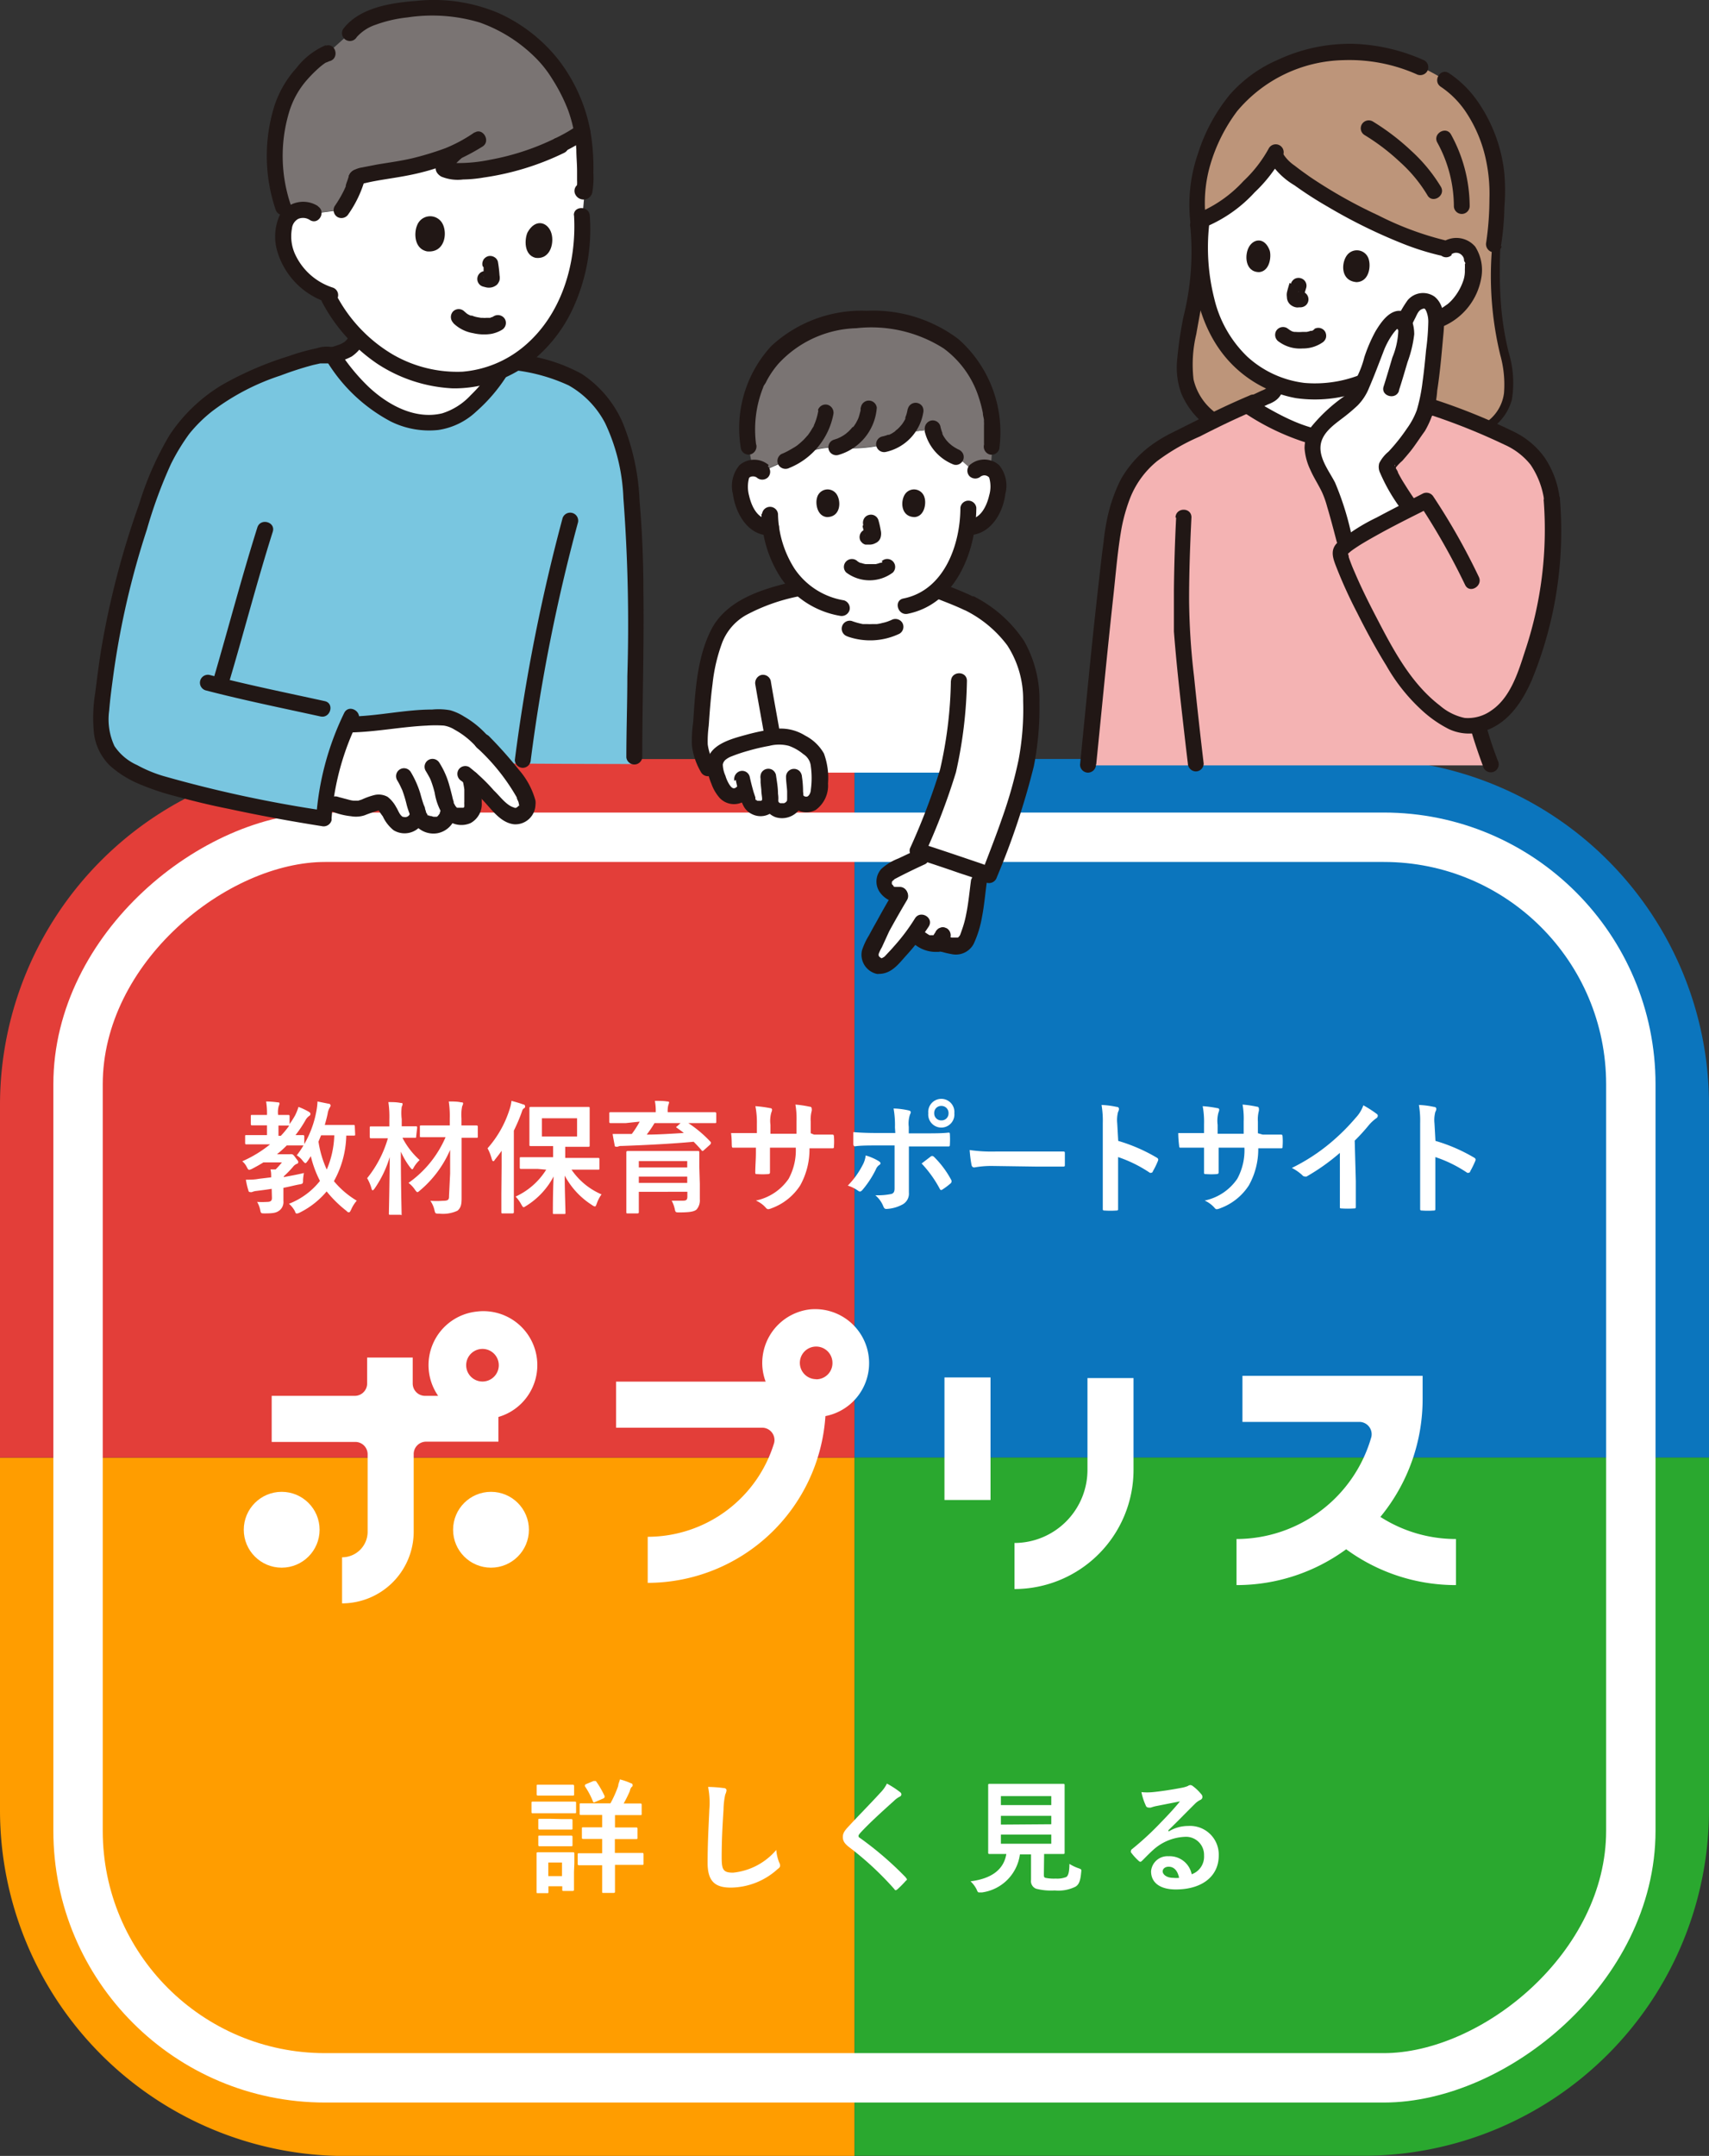 <svg xmlns="http://www.w3.org/2000/svg" viewBox="0 0 138.39 174.53"><rect x="0" y="0" width="138.39" height="174.53" fill="#333333" stroke="none"/><defs><style>.cls-1{fill:#2aa82f;}.cls-2{fill:#ff9d00;}.cls-3{fill:#0b75bd;}.cls-4{fill:#e33e39;}.cls-5{fill:none;stroke:#fff;stroke-miterlimit:10;stroke-width:4px;}.cls-6{fill:#fff;}.cls-7{fill:#79c6e0;}.cls-8{fill:#7a7473;}.cls-9{fill:#211715;}.cls-10{fill:#bd957a;}.cls-11{fill:#f4b3b3;}</style></defs><g id="レイヤー_2" data-name="レイヤー 2"><g id="デザイン"><path class="cls-1" d="M97.19,118h41.19a0,0,0,0,1,0,0v56.54a0,0,0,0,1,0,0H69.19a0,0,0,0,1,0,0V146a28,28,0,0,1,28-28Z" transform="translate(207.58 292.52) rotate(-180)"/><path class="cls-2" d="M0,118H69.19a0,0,0,0,1,0,0v56.54a0,0,0,0,1,0,0H28a28,28,0,0,1-28-28V118A0,0,0,0,1,0,118Z"/><path class="cls-3" d="M69.19,61.45h69.19a0,0,0,0,1,0,0V118a0,0,0,0,1,0,0H97.19a28,28,0,0,1-28-28V61.45A0,0,0,0,1,69.19,61.45Z" transform="translate(207.58 179.44) rotate(-180)"/><path class="cls-4" d="M28,61.45H69.19a0,0,0,0,1,0,0V118a0,0,0,0,1,0,0H0a0,0,0,0,1,0,0V89.45A28,28,0,0,1,28,61.45Z"/><rect class="cls-5" x="18.98" y="55.12" width="100.43" height="125.74" rx="20" transform="translate(187.18 48.8) rotate(90)"/><path class="cls-6" d="M28.15,28.31a2.58,2.58,0,0,0,.87-1c.27.28.55.54.83.79a11.7,11.7,0,0,0,5,2.38,9,9,0,0,0,5.8-.57l-.14.21c-1,1.48-2.79,3.58-4.51,4a6.05,6.05,0,0,1-3.47-.28c-2.31-.86-4.21-3-5.59-5.06A5.31,5.31,0,0,0,28.15,28.31Z"/><path class="cls-6" d="M47.18,17.37c0,.38,0,.75,0,1.12a13.46,13.46,0,0,1-2.89,8.58,9.43,9.43,0,0,1-9.44,3.39,11.6,11.6,0,0,1-5-2.39,14.52,14.52,0,0,1-3.35-4.28,9.26,9.26,0,0,1-1.22-.61,6.31,6.31,0,0,1-1.5-1.55A4.27,4.27,0,0,1,23,19a3.52,3.52,0,0,1,.21-1.11,1.44,1.44,0,0,1,1-.83,1.54,1.54,0,0,1,1.3.21L27.66,17a8.66,8.66,0,0,0,1.28-2.67,14.12,14.12,0,0,1,2.91-.61A22.78,22.78,0,0,0,35.12,13c.42-.13,1.25-.43,1.72-.62-.34.31-1,1-.9,1.21s.42.22.69.24a10.86,10.86,0,0,0,3-.21,22.84,22.84,0,0,0,5.66-1.83,15.56,15.56,0,0,0,1.9-1.09l0,0a18.21,18.21,0,0,1,.16,4.72Z"/><path class="cls-7" d="M12.52,39.08c0-.14.09-.27.14-.41a16.48,16.48,0,0,1,2.41-4.24,14.31,14.31,0,0,1,3.71-3c2.88-1.51,7.47-3.07,8.14-2.68,1.38,2.1,3.28,4.2,5.59,5.06a6,6,0,0,0,3.47.28c1.72-.4,3.56-2.5,4.51-4L41,29.2a22.43,22.43,0,0,1,3.44.65c3,.57,5.21,3.43,6,6.49,1.43,5.53.86,19.4.86,25v.51c-8.32,0-18.61-.12-24.36-.13a27.25,27.25,0,0,0-.76,4.57,110.51,110.51,0,0,1-13.14-2.81c-1.08-.32-3.33-1.19-4.21-2.53-1-1.5-.65-3.56-.43-5.34A68.66,68.66,0,0,1,12.52,39.08Z"/><path class="cls-8" d="M22.31,11.09A12.7,12.7,0,0,1,23.09,8c.52-1.32,2.44-3.4,3.46-3.71l1.79-1.61C29.51,1,33.37.41,36.78.72A11.63,11.63,0,0,1,43,3.43a11.64,11.64,0,0,1,3.24,4.26,10,10,0,0,1,1,3l0,0a14.83,14.83,0,0,1-1.89,1.08,22.24,22.24,0,0,1-5.67,1.83,10.87,10.87,0,0,1-3,.22c-.27,0-.6,0-.69-.24s.56-.9.91-1.21c-.48.19-1.31.49-1.73.61a21.54,21.54,0,0,1-3.27.76,14.12,14.12,0,0,0-2.91.61A8.66,8.66,0,0,1,27.61,17l-2.19.23a1.54,1.54,0,0,0-1.3-.21,1.52,1.52,0,0,0-.81.55l-.38-.81A13.21,13.21,0,0,1,22.31,11.09Z"/><path class="cls-9" d="M41.91,30a14.39,14.39,0,0,1,4.14,1.2A7.47,7.47,0,0,1,49,34.25a15.53,15.53,0,0,1,1.48,6.07,136,136,0,0,1,.32,14.42c0,2.2-.08,4.39-.08,6.58a.65.65,0,0,0,1.29,0c0-4.49.15-9,.09-13.46,0-2.44-.1-4.88-.31-7.31a18.7,18.7,0,0,0-1.4-6.41,9.08,9.08,0,0,0-3.28-3.87,13.58,13.58,0,0,0-4.81-1.55c-.81-.15-1.16,1.09-.34,1.24Z"/><path class="cls-9" d="M45.56,41.93a148.15,148.15,0,0,0-3.87,19.59.65.65,0,0,0,.65.64.66.66,0,0,0,.64-.64,143.13,143.13,0,0,1,3.83-19.25.65.65,0,0,0-1.25-.34Z"/><path class="cls-9" d="M16.66,55.89c3.08.8,6.19,1.43,9.29,2.11.81.18,1.16-1.06.35-1.24-3.1-.68-6.22-1.31-9.29-2.11A.64.64,0,0,0,16.66,55.89Z"/><path class="cls-9" d="M20.84,42.7c-1.26,4-2.33,8.08-3.51,12.12a.64.64,0,0,0,1.24.34c1.19-4,2.25-8.11,3.52-12.12C22.33,42.25,21.09,41.91,20.84,42.7Z"/><path class="cls-9" d="M39.94,29.78A13.09,13.09,0,0,1,38.11,32a5.3,5.3,0,0,1-2.3,1.46c-2.22.54-4.44-.7-6-2.18a16.07,16.07,0,0,1-2.34-2.86c-.45-.69-1.57-.05-1.11.64a13.39,13.39,0,0,0,5.3,5.07,7,7,0,0,0,3.83.68,5.69,5.69,0,0,0,3.07-1.49,13.51,13.51,0,0,0,2.48-2.9c.46-.69-.66-1.34-1.11-.65Z"/><path class="cls-9" d="M27.09,29.37a5.8,5.8,0,0,0,1.39-.51,3.22,3.22,0,0,0,1-1.11.65.65,0,1,0-1.11-.66h0a3.62,3.62,0,0,1-.26.38l.1-.13a2,2,0,0,1-.37.39l.13-.1a2.59,2.59,0,0,1-.46.26l.16-.07a6.58,6.58,0,0,1-.95.31.64.64,0,1,0,.34,1.24Z"/><path class="cls-9" d="M36.72,26.17a3,3,0,0,0,1.59.8,3.83,3.83,0,0,0,1.47.06,2.7,2.7,0,0,0,.87-.33.65.65,0,0,0,.23-.88.66.66,0,0,0-.88-.23l-.14.08c-.06,0-.23.08,0,0a1.15,1.15,0,0,0-.17.06s-.17,0-.2,0,.15,0,0,0h-.11a1.31,1.31,0,0,1-.28,0h-.15s-.21,0,0,0l-.29-.05a2.23,2.23,0,0,1-.44-.13l-.11,0s.13.06,0,0l-.17-.08-.12-.07-.06-.05c-.09-.06.12.11,0,0l-.16-.14a.65.65,0,0,0-.91,0,.67.67,0,0,0,0,.91Z"/><path class="cls-9" d="M39.16,21.64c0,.09,0,.18,0,.27l0-.17c0,.14,0,.29,0,.43a2.3,2.3,0,0,1,0,.37l0-.17a.29.29,0,0,1,0,.09l.06-.15,0,0,.1-.13,0,0,.13-.1-.05,0,.15-.07-.13,0,.17,0h-.11l.17,0-.18-.05a.67.67,0,0,0-.5.07.64.64,0,0,0-.23.88.62.62,0,0,0,.38.29l.19.05a1.06,1.06,0,0,0,.56,0,1,1,0,0,0,.38-.21.94.94,0,0,0,.2-.35,1.07,1.07,0,0,0,0-.4,10.3,10.3,0,0,0-.13-1.1.6.6,0,0,0-.3-.38.65.65,0,0,0-.49-.07.68.68,0,0,0-.39.3l-.06.15a.69.69,0,0,0,0,.35Z"/><path class="cls-9" d="M33.77,18.26c-.24.55-.26,1.87.81,2.09,1.43.14,1.67-1.44,1.26-2.23A1.13,1.13,0,0,0,33.77,18.26Z"/><path class="cls-9" d="M42.72,18.81c-.24.53-.32,1.81.63,2.06,1.28.18,1.58-1.35,1.25-2.13S43.34,17.7,42.72,18.81Z"/><path class="cls-9" d="M46.48,17.38c.24,3.93-1,8.15-4.11,10.71a8.88,8.88,0,0,1-4.92,2,10.42,10.42,0,0,1-5.64-1.39,12.16,12.16,0,0,1-4.6-4.86c-.39-.73-1.5-.08-1.11.65a13.81,13.81,0,0,0,4.44,4.95,12.18,12.18,0,0,0,6.14,2,10.12,10.12,0,0,0,5.79-1.75,11.8,11.8,0,0,0,4-4.89,15.28,15.28,0,0,0,1.29-7.34c-.05-.82-1.34-.82-1.29,0Z"/><path class="cls-9" d="M25.74,16.68a2.22,2.22,0,0,0-3.06.68h0a4.2,4.2,0,0,0-.19,3.1,6.21,6.21,0,0,0,4.08,4.05.64.64,0,0,0,.34-1.24,5.06,5.06,0,0,1-3.05-2.77,3.5,3.5,0,0,1-.22-2,1,1,0,0,1,.51-.78,1,1,0,0,1,.94.09c.7.45,1.35-.66.65-1.11Z"/><path class="cls-9" d="M28.89,3a3.56,3.56,0,0,1,1.54-1A10.78,10.78,0,0,1,33,1.41a13.4,13.4,0,0,1,5.84.41,12.13,12.13,0,0,1,4.61,2.94,9.24,9.24,0,0,1,1.28,1.65A14.18,14.18,0,0,1,46,8.91a11.7,11.7,0,0,1,.67,3.2c0,.57.06,1.15.06,1.73l0,.78a2.27,2.27,0,0,1-.07.73l.17-.29-.06,0,.63-.17-.06,0,.38.3,0-.06v.65l0,0a.64.64,0,0,0-.23-.88.66.66,0,0,0-.88.23l0,0a.63.63,0,0,0,0,.65.74.74,0,0,0,1,.28.73.73,0,0,0,.35-.47A7,7,0,0,0,48.05,14a17.73,17.73,0,0,0-.26-3.49A13.52,13.52,0,0,0,45.2,4.81a13,13,0,0,0-4.78-3.73,13.44,13.44,0,0,0-6.78-1c-2,.15-4.57.55-5.86,2.28A.64.64,0,0,0,28.89,3Z"/><path class="cls-9" d="M45,11.18a20.24,20.24,0,0,1-5.3,1.75,12.68,12.68,0,0,1-2.45.27c-.25,0-.51,0-.76,0h0c-.24-.07-.21.07.07.44,0,0,0,0,.06-.08a9.63,9.63,0,0,1,.71-.72c.62-.56-.3-1.47-.91-.91s-1.79,1.68-.7,2.36a3.48,3.48,0,0,0,1.78.24,10.61,10.61,0,0,0,1.68-.16,21.91,21.91,0,0,0,6.51-2c.74-.37.09-1.48-.65-1.11Z"/><path class="cls-9" d="M38.45,10.7A12.13,12.13,0,0,1,36.06,12a24.71,24.71,0,0,1-2.66.81c-.94.22-1.91.35-2.87.51l-1.23.24a1.8,1.8,0,0,0-.86.37c-.61.56.3,1.47.91.91a.41.41,0,0,1-.11.07l.21-.06.49-.11c.43-.09.85-.16,1.28-.23,1-.16,1.91-.3,2.86-.54a17.06,17.06,0,0,0,5-2.11c.69-.45,0-1.56-.65-1.12Z"/><path class="cls-9" d="M28.27,14.17c-.06.23-.14.45-.22.67A1.34,1.34,0,0,1,28,15l0,.09c0-.09,0-.09,0,0l-.15.33a10.08,10.08,0,0,1-.75,1.27.65.65,0,0,0,.23.88.66.66,0,0,0,.88-.23,9.26,9.26,0,0,0,1.34-2.82.64.64,0,0,0-.45-.79.65.65,0,0,0-.79.45Z"/><path class="cls-9" d="M45.58,12.32a12.69,12.69,0,0,0,1.89-1.09.63.63,0,0,0,.23-.88.66.66,0,0,0-.88-.23,12.69,12.69,0,0,1-1.89,1.09.69.69,0,0,0-.3.39.65.65,0,0,0,.07.49.63.63,0,0,0,.39.3.7.7,0,0,0,.49-.07Z"/><path class="cls-9" d="M26.38,3.66A5.91,5.91,0,0,0,24,5.51a8.51,8.51,0,0,0-1.76,3,13.59,13.59,0,0,0,.08,8.46c.26.78,1.5.45,1.24-.34a12.33,12.33,0,0,1-.17-7.48A7,7,0,0,1,24.83,6.5,10.81,10.81,0,0,1,25.9,5.43a5.07,5.07,0,0,1,.46-.35L26.57,5a.44.44,0,0,1,.16-.06c.78-.26.44-1.5-.35-1.24Z"/><path class="cls-6" d="M39,60.05a6.79,6.79,0,0,0-2.84-1.93c-2.41-.22-5.22.53-8.05.53a21.52,21.52,0,0,0-1.7,6l.71.4a7.29,7.29,0,0,0,1.8.37c.64-.09,1.06-.49,1.71-.51.34,0,.44.1.64.38a4.34,4.34,0,0,1,.41.64,1.53,1.53,0,0,0,.69.75,1.1,1.1,0,0,0,1-.11.86.86,0,0,0,.41-.57l0-.18a2,2,0,0,0,.36.64,1.75,1.75,0,0,0,.76.34,1.16,1.16,0,0,0,.86-.26,1.47,1.47,0,0,0,.43-.69l.05-.31.12.14a1.21,1.21,0,0,0,1.24.33,1,1,0,0,0,.63-1,7.41,7.41,0,0,0-.21-2,16,16,0,0,1,2,2c.55.63,1.37,1.41,2.06.94a.91.91,0,0,0,.46-1.06,3.17,3.17,0,0,0-.45-1.07A21.07,21.07,0,0,0,39,60"/><path class="cls-9" d="M38.59,60.5a16.54,16.54,0,0,1,3.26,4.06c0,.12.09.24.13.36a1.74,1.74,0,0,1,.05.22.27.27,0,0,1,0,.12c0-.06-.06,0-.06,0a.69.69,0,0,1-.13.11.2.2,0,0,1-.22,0C41,65.2,40.48,64.45,40,64A14.7,14.7,0,0,0,38,62.1a.65.65,0,0,0-.88.23.66.66,0,0,0,.23.88,13.65,13.65,0,0,1,2,1.84c.62.69,1.3,1.58,2.29,1.68a1.63,1.63,0,0,0,1.72-1.55,1.53,1.53,0,0,0,0-.37,6.29,6.29,0,0,0-1.34-2.49,34.84,34.84,0,0,0-2.43-2.73C38.92,59,38,59.9,38.59,60.5Z"/><path class="cls-9" d="M28.57,59.29c2-.06,4-.46,6-.55a10.44,10.44,0,0,1,1.37,0,2.35,2.35,0,0,1,.89.34,6.59,6.59,0,0,1,1.77,1.42c.54.63,1.44-.28.91-.91A7.65,7.65,0,0,0,37.57,58a4.25,4.25,0,0,0-1.11-.5A5.27,5.27,0,0,0,35,57.44c-2.15,0-4.26.5-6.41.56a.65.65,0,0,0,0,1.29Z"/><path class="cls-9" d="M37.47,63.19c.05.24.1.48.13.72l0,.15c0-.13,0,0,0,.07l0,.36v.44a1.09,1.09,0,0,0,0,.18c0,.15,0-.08,0,0l0,.14c0,.11,0,0,0,0l0,.06s-.1.13-.05.08h0c-.06,0,0,0,0,0l-.07,0c-.07,0,.08,0,0,0l-.08,0h-.12l-.12,0s-.11,0,0,0l-.08,0-.08,0,0,0s-.06-.07-.08-.09h0a.61.61,0,0,1-.07-.1l-.11-.2c0-.07,0,0,0,0l0-.09a3.6,3.6,0,0,1-.12-.44c-.07-.28-.14-.56-.22-.84a6.71,6.71,0,0,0-.82-1.88.65.65,0,0,0-.88-.23.64.64,0,0,0-.23.88c.09.15.18.3.26.45a2.12,2.12,0,0,1,.11.21l.05.12v0a8.25,8.25,0,0,1,.31,1,4.83,4.83,0,0,0,.8,2,1.84,1.84,0,0,0,2.11.45,1.75,1.75,0,0,0,.9-1.65,9.08,9.08,0,0,0-.23-2.08.64.64,0,0,0-.79-.45.67.67,0,0,0-.45.79Z"/><path class="cls-9" d="M35.64,65.71s-.06.17,0,.08l-.1.17c.06-.09-.05.05-.06.07s-.17.14-.09.09l0,0c.07,0-.09,0-.11,0l-.1,0h0l-.08,0-.19-.06c.1,0,0,0-.06,0s-.16-.12-.06,0-.08-.07-.08-.09l.05.06L34.62,66c0-.09-.1-.18-.14-.27.06.12,0-.06,0-.07l-.06-.18c0-.13-.09-.26-.13-.39-.1-.29-.18-.58-.26-.87a7.69,7.69,0,0,0-.76-1.71.64.64,0,0,0-1.11.65,4.82,4.82,0,0,1,.27.5l.09.19.06.13s0,0,0,0c.12.33.22.65.31,1a6.23,6.23,0,0,0,.7,1.76,1.91,1.91,0,0,0,1.85.71,1.87,1.87,0,0,0,1.45-1.39.64.64,0,1,0-1.24-.34Z"/><path class="cls-9" d="M33.2,65.86a.41.41,0,0,1-.52.27l-.06,0c-.27-.15-.38-.55-.54-.79a2.62,2.62,0,0,0-.69-.83,1.5,1.5,0,0,0-1.1-.14,5.77,5.77,0,0,0-1,.36l-.29.09-.1,0h0s-.29,0-.19,0c-.26,0-.52-.1-.78-.16l-.37-.1c-.08,0-.32-.13-.08,0a.64.64,0,1,0-.65,1.11,5.61,5.61,0,0,0,1.61.41A2.25,2.25,0,0,0,29.53,66a10.93,10.93,0,0,1,1.14-.39c.08,0,.11,0,0,0s0,0,0,0a5.11,5.11,0,0,0,.33.48,3.09,3.09,0,0,0,.87,1.12,1.71,1.71,0,0,0,2.54-1c.19-.81-1-1.15-1.24-.34Z"/><path class="cls-9" d="M27.25,28.19a2.54,2.54,0,0,0-1.59,0,17.94,17.94,0,0,0-2.31.65A27,27,0,0,0,18,31.15a13.33,13.33,0,0,0-4.26,4.06,25.37,25.37,0,0,0-2.47,5.59A69.09,69.09,0,0,0,8.18,52.66C8,53.8,7.85,55,7.71,56.1a12.35,12.35,0,0,0-.1,3.27A4.41,4.41,0,0,0,8.92,62a8.49,8.49,0,0,0,2.38,1.48,20.65,20.65,0,0,0,3,1c1.4.38,2.8.72,4.22,1,2.5.54,5,1,7.54,1.4a.66.66,0,0,0,.79-.48.77.77,0,0,0,0-.15A21.18,21.18,0,0,1,29,58.35c.38-.73-.73-1.38-1.12-.65a23,23,0,0,0-2.28,8.57l.82-.62a102,102,0,0,1-13.2-2.83,10.82,10.82,0,0,1-2.11-.88A4.31,4.31,0,0,1,9.27,60.4a5.13,5.13,0,0,1-.43-2.87c.08-1,.23-2.08.37-3.11a67.1,67.1,0,0,1,2.68-11.54,37.88,37.88,0,0,1,1.95-5.31,16.87,16.87,0,0,1,1.48-2.44,11.47,11.47,0,0,1,1.89-1.86,18.8,18.8,0,0,1,5.51-2.87,26.86,26.86,0,0,1,2.63-.85l.58-.13.21,0s.22,0,.1,0c.12,0,.25,0,.37,0s0,0,0,0,.28.12,0,0c.74.37,1.39-.74.65-1.11Z"/><path class="cls-9" d="M120.24,35a4.16,4.16,0,0,0,2.19-2.66,8.47,8.47,0,0,0-.27-3.84,24.1,24.1,0,0,1-.65-4.39,37.83,37.83,0,0,1,0-4.39c.06-.83-1.23-.82-1.28,0a32.46,32.46,0,0,0,.16,6.61c.09.66.2,1.31.35,1.95a13.86,13.86,0,0,1,.46,2.65,3.31,3.31,0,0,1-.33,1.75,3.27,3.27,0,0,1-1.32,1.21c-.74.37-.09,1.48.65,1.11Z"/><path class="cls-10" d="M120.92,19.76a29.69,29.69,0,0,0,.29-4.21,11.88,11.88,0,0,0-2.67-7.66,6,6,0,0,0-2.05-1.72,14.64,14.64,0,0,0-6.7-2,13.45,13.45,0,0,0-8.47,2.67c-3,2.33-4.84,7.35-4.34,11.06a9.62,9.62,0,0,0,3.86-2.47c.38-.36,1.31-1.41,1.65-1.81a6.78,6.78,0,0,0,.74-1.12,2.48,2.48,0,0,0,.79,1c3,2.6,9.66,5.94,13.16,6.53a1.33,1.33,0,0,1,.95-.22,1.24,1.24,0,0,1,.89.61,2.78,2.78,0,0,1,.27.89,3.6,3.6,0,0,1-.44,2.3,5.34,5.34,0,0,1-1.11,1.43,5.65,5.65,0,0,1-1.15.71L116,26l-.09.14a14.06,14.06,0,0,1-3.23,3.52,9,9,0,0,1-.82.55s0,.07,0,.11,0,.22,0,.34c.11.65.08,1.23,1,1.56l.91.29c1,.31,2.46.78,2.76.89,1.11.41,2.19.76,3.21,1.13l.11-.06a3.39,3.39,0,0,0,1.94-2.65,8.85,8.85,0,0,0-.3-3.07,27.23,27.23,0,0,1-.64-9"/><path class="cls-6" d="M115.3,33l-1.46-.47-.91-.29c-.91-.32-.88-.91-1-1.56,0-.12,0-.23,0-.34l0-.11a12.06,12.06,0,0,1-4,1.38,8.31,8.31,0,0,1-4.57-.5v0c-.07.28,0,.74-.94,1.07l-1.33.62c1.95,1.14,4.44,2.78,7.22,2.78a12.14,12.14,0,0,0,7.39-2.51Z"/><path class="cls-10" d="M98.23,34.06A5,5,0,0,1,96,30.3c-.14-3.2,1.38-6.9,1.19-10.77a14.35,14.35,0,0,0,2.09,8.33,9.19,9.19,0,0,0,4.07,3.24c-.07.28,0,.76-.94,1.1-.06,0-2.63,1.25-2.72,1.28Z"/><path class="cls-9" d="M102.69,31c0,.12-.06.24-.08.35s0-.06,0-.07l0,.06s-.09.12,0,0l0,.05-.06.05s.12-.08,0,0l-.16.09-.11.05h0l-.19.08-.23.11-1.86.88-.6.28a.65.65,0,0,0-.23.88A.66.66,0,0,0,100,34c.52-.22,1-.48,1.53-.72l.91-.43.25-.12h0a2.55,2.55,0,0,0,.5-.24,1.56,1.56,0,0,0,.6-.67,2.78,2.78,0,0,0,.17-.56.65.65,0,0,0-.45-.79.63.63,0,0,0-.79.45Z"/><path class="cls-9" d="M116.77,32.79c-1.06-.39-2.16-.7-3.24-1l-.36-.12-.16-.06-.2-.12c.1.08,0,0,0-.05s0,0,0-.09,0,.11,0,0a10.63,10.63,0,0,1-.27-1.78.66.66,0,0,0-.64-.65.65.65,0,0,0-.64.65c0,.45.09.89.16,1.34a5.12,5.12,0,0,0,.15.78,2,2,0,0,0,1.43,1.28c1.18.37,2.37.71,3.53,1.13a.64.64,0,1,0,.34-1.24Z"/><path class="cls-6" d="M111.16,30.6a12.69,12.69,0,0,1-3.28,1,8.85,8.85,0,0,1-8.64-3.74c-2-2.88-2.33-7.07-2-10a9.89,9.89,0,0,0,3.56-2.37c.39-.36,1.32-1.41,1.65-1.81a6.78,6.78,0,0,0,.74-1.12,2.57,2.57,0,0,0,.79,1c3,2.6,9.66,5.94,13.15,6.53a1.38,1.38,0,0,1,1-.22,1.24,1.24,0,0,1,.88.61,2.78,2.78,0,0,1,.27.89,3.54,3.54,0,0,1-.44,2.3,5.34,5.34,0,0,1-1.11,1.43,5.65,5.65,0,0,1-1.15.71L116,26l-.09.14a14.06,14.06,0,0,1-3.23,3.52A9.19,9.19,0,0,1,111.16,30.6Z"/><path class="cls-11" d="M92.25,37.86a8.53,8.53,0,0,1,2.13-1.8c2.31-1.25,4.15-2.21,6.59-3.27,2,1.13,4.47,2.82,7.29,2.82A12.26,12.26,0,0,0,115.83,33c2.65,1,5.9,2.05,7.7,3.37a6.38,6.38,0,0,1,2.14,4.11,31.58,31.58,0,0,1-1.88,13.48,9.16,9.16,0,0,1-2.09,3.68,4.39,4.39,0,0,1-2,1.09,23.8,23.8,0,0,0,1.06,3.15l0,.08-32.65,0v0c.47-4.73,1.45-15.08,2.08-19.31a12.4,12.4,0,0,1,1.52-4.06C91.9,38.27,92.08,38.05,92.25,37.86Z"/><path class="cls-9" d="M115.41,32.48a14.77,14.77,0,0,1-3.18,1.77,10.79,10.79,0,0,1-3.68.71c-2.69,0-5-1.39-7.19-2.69a.64.64,0,0,0-.65,1.11,19.58,19.58,0,0,0,5.84,2.68,11.27,11.27,0,0,0,6.51-.76,17.46,17.46,0,0,0,3-1.71c.67-.47,0-1.58-.65-1.11Z"/><path class="cls-9" d="M126.29,40.28A7.47,7.47,0,0,0,125.05,37a6.62,6.62,0,0,0-2.36-2,50,50,0,0,0-6.61-2.68c-.77-.29-1.11,1-.34,1.24a50.88,50.88,0,0,1,6.09,2.44,5.59,5.59,0,0,1,2.11,1.62,6.8,6.8,0,0,1,1.11,2.94.64.64,0,1,0,1.24-.34Z"/><path class="cls-9" d="M95.24,41.92q-.15,2.94-.18,5.88c0,1.11,0,2.21,0,3.32.18,2.35.44,4.7.7,7,.14,1.23.28,2.46.43,3.69a.66.66,0,0,0,.64.64.64.64,0,0,0,.64-.64q-.42-3.52-.78-7.05a56,56,0,0,1-.4-6.21c0-2.22.08-4.44.19-6.67,0-.82-1.25-.82-1.29,0Z"/><path class="cls-9" d="M88.77,61.87c.46-4.55.89-9.1,1.39-13.65.2-1.84.35-3.74.67-5.51a14.05,14.05,0,0,1,.68-2.38,7.33,7.33,0,0,1,2.19-3,16.91,16.91,0,0,1,3.47-2c1.53-.79,3.08-1.53,4.66-2.2a.64.64,0,0,0,.23-.88.66.66,0,0,0-.88-.23q-2.15.91-4.25,2l-2,1a11.82,11.82,0,0,0-1.46.85,8.88,8.88,0,0,0-2.71,2.94,13.05,13.05,0,0,0-1.09,3.11,18.76,18.76,0,0,0-.31,2c-.14,1-.26,2.11-.38,3.17q-.42,3.7-.79,7.43t-.73,7.38a.65.65,0,0,0,.64.65.66.66,0,0,0,.65-.65Z"/><path class="cls-9" d="M115.34,4.89a15.14,15.14,0,0,0-5.69-1.34,13.82,13.82,0,0,0-6.17,1.29,10.94,10.94,0,0,0-3.9,2.83A14.36,14.36,0,0,0,97,12.46a12.59,12.59,0,0,0-.56,5.9.64.64,0,0,0,.79.45.67.67,0,0,0,.45-.79A11,11,0,0,1,98,13.36,13.55,13.55,0,0,1,100.18,9a11.53,11.53,0,0,1,8.6-4.13A13.47,13.47,0,0,1,114.69,6a.66.66,0,0,0,.88-.23.64.64,0,0,0-.23-.88Z"/><path class="cls-9" d="M121.54,19.93a22.07,22.07,0,0,0,.28-3.14,16.6,16.6,0,0,0,0-2.73,12.45,12.45,0,0,0-2.27-6,8.68,8.68,0,0,0-2.22-2.14c-.7-.45-1.35.66-.65,1.11a7.45,7.45,0,0,1,2.13,2.2,11.08,11.08,0,0,1,1.46,3.45,13.12,13.12,0,0,1,.34,3.42,24.28,24.28,0,0,1-.26,3.51.67.67,0,0,0,.45.79.66.66,0,0,0,.8-.45Z"/><path class="cls-9" d="M96.39,18.36a21.65,21.65,0,0,1-.56,7.3,30.46,30.46,0,0,0-.5,3.41,6.15,6.15,0,0,0,.32,2.76,6.32,6.32,0,0,0,2.25,2.78.64.64,0,0,0,.88-.23.66.66,0,0,0-.23-.88,4.68,4.68,0,0,1-1.9-2.78,10.51,10.51,0,0,1,.22-3.66c.52-3,1.24-6,.76-9a.64.64,0,0,0-1.24.34Z"/><path class="cls-9" d="M96.59,18.25c-.37,3.86.32,8.31,3.12,11.19a9.72,9.72,0,0,0,5.23,2.79,11,11,0,0,0,6.1-.88,12.48,12.48,0,0,0,5.43-4.87c.45-.71-.67-1.36-1.11-.65a11.45,11.45,0,0,1-4.25,4.07A10,10,0,0,1,105.64,31,8.33,8.33,0,0,1,101,28.87a9.58,9.58,0,0,1-2.67-4.69,16.93,16.93,0,0,1-.42-5.93.65.65,0,1,0-1.29,0Z"/><path class="cls-9" d="M117.53,20.59a.64.64,0,0,1,.89.12.57.57,0,0,1,.13.27c0,.08,0,.16.07.24s0,.23,0,.12a4.1,4.1,0,0,1,0,.49,2.4,2.4,0,0,1-.11.84,4.47,4.47,0,0,1-.85,1.52,3.34,3.34,0,0,1-.32.33,1.5,1.5,0,0,1-.25.19,3.62,3.62,0,0,1-.41.27l-.21.13-.1.05A.67.67,0,0,0,116,26a.64.64,0,0,0,.79.45,5.24,5.24,0,0,0,3.15-3.9,3.52,3.52,0,0,0-.48-2.58,2,2,0,0,0-2.75-.29l-.06.05a.64.64,0,0,0,.91.91Z"/><path class="cls-9" d="M106.42,26.67l-.16.11-.11,0c-.09.05.06,0,.07,0l-.08,0a1.89,1.89,0,0,1-.34.09l-.09,0c-.06,0,.16,0,0,0l-.24,0a3.37,3.37,0,0,1-.55,0c-.13,0,.09,0,0,0l-.1,0a.79.79,0,0,1-.22-.06s-.12-.05,0,0,0,0,0,0l-.14-.08-.24-.17a.65.65,0,0,0-.88.23.66.66,0,0,0,.23.88,2.89,2.89,0,0,0,1.91.54,2.8,2.8,0,0,0,1.59-.47.68.68,0,0,0,.3-.39.7.7,0,0,0-.06-.49.64.64,0,0,0-.88-.23Z"/><path class="cls-9" d="M104.43,22.9c-.08.26-.16.52-.22.79a1.12,1.12,0,0,0,0,.36.82.82,0,0,0,.37.68,1,1,0,0,0,.36.15.71.71,0,0,0,.25,0l.25,0-.18,0h.06a.68.68,0,0,0,.45-.19.65.65,0,0,0,0-.91.64.64,0,0,0-.45-.19l-.24,0,.17,0a.33.33,0,0,1-.14,0l.17,0-.1,0,.15.06a.21.21,0,0,1-.1-.06l.13.11,0,0,.1.12s0,0,0,0l.06.15s0,0,0,0l0,.17a.45.45,0,0,1,0-.11l0,.17a3.9,3.9,0,0,1,.12-.46l.13-.43a.63.63,0,0,0-.45-.79.65.65,0,0,0-.49.06.73.73,0,0,0-.3.39Z"/><path class="cls-6" d="M109.09,44.12l-.09.07-.14-.53c-.25-.93-.82-3.11-1.1-3.8a29.92,29.92,0,0,1-1.32-2.74,2.87,2.87,0,0,1-.13-1.23,3.67,3.67,0,0,1,1.29-2A16.44,16.44,0,0,0,109.83,32a5.19,5.19,0,0,0,.35-.66c.8-1.77,1.24-3.21,1.59-3.88.21-.43,1.13-1.9,1.7-1.63a.55.55,0,0,1,.25.27,14.05,14.05,0,0,1,.76-1.37,1.15,1.15,0,0,1,1.11-.38c.75.33.8,1.52.72,2.38-.1,1-.22,2.48-.37,3.68-.24,2-.54,3.45-1.2,4.23a14.57,14.57,0,0,1-2.17,2.72.94.94,0,0,0-.25.35c0,.69,1.5,2.8,1.87,3.33l.11.15A48.86,48.86,0,0,0,109.09,44.12Z"/><path class="cls-9" d="M110.86,21.09c.13.53,0,1.7-1,1.75-1.29-.09-1.27-1.52-.79-2.17A1,1,0,0,1,110.86,21.09Z"/><path class="cls-9" d="M102.82,20.29c.14.5,0,1.66-.85,1.74-1.17,0-1.21-1.43-.81-2.08S102.43,19.21,102.82,20.29Z"/><path class="cls-9" d="M114.74,40.71c-.34-.5-.68-1-1-1.52a10.45,10.45,0,0,1-.53-.92c0-.09-.16-.32-.17-.35s0-.12-.07-.18,0-.21,0,0l-.09.32a3.67,3.67,0,0,1,.67-.75c.23-.26.46-.53.68-.8.41-.52.76-1.08,1.15-1.61a7.42,7.42,0,0,0,1-3.27c.23-1.48.36-3,.49-4.45.1-1,.21-2.43-.71-3.17a1.63,1.63,0,0,0-2.17.29,9.53,9.53,0,0,0-.91,1.58.64.64,0,0,0,1.11.65c.15-.25.27-.51.4-.76s.25-.61.52-.73.29-.05.39.16a2.2,2.2,0,0,1,.16.84,19.45,19.45,0,0,1-.18,2.29c-.08.84-.16,1.69-.28,2.54a14.15,14.15,0,0,1-.47,2.33,6.12,6.12,0,0,1-.8,1.49,14.9,14.9,0,0,1-1.49,1.87,2.93,2.93,0,0,0-.75.93,1.11,1.11,0,0,0,.07.8,14.45,14.45,0,0,0,1.83,3.1c.47.68,1.59,0,1.12-.65Z"/><path class="cls-9" d="M113.28,31.61c.25-.76.47-1.53.7-2.3a9.71,9.71,0,0,0,.54-2.25c0-.82-.3-2-1.36-1.89-.8.12-1.38,1-1.77,1.64a12.32,12.32,0,0,0-.91,2.11,7.81,7.81,0,0,1-1.64,3.17,13.22,13.22,0,0,0-2.68,2.49,3.1,3.1,0,0,0-.52,1.72,4.85,4.85,0,0,0,.47,1.74c.27.62.65,1.19.94,1.8a7.47,7.47,0,0,1,.41,1.15c.28.94.53,1.89.78,2.85a.64.64,0,0,0,1.24-.35,23.34,23.34,0,0,0-1.37-4.42c-.45-.88-1.24-1.87-1.18-2.91s1-1.71,1.72-2.26a14.75,14.75,0,0,0,1.29-1.08,4.3,4.3,0,0,0,.93-1.44c.41-.95.77-1.91,1.14-2.87a6.27,6.27,0,0,1,.83-1.55,3.47,3.47,0,0,1,.25-.29l.31-.25s-.14,0-.15,0c-.23-.11-.1-.1-.09,0s.06.25.07.37a6.26,6.26,0,0,1-.48,2.15c-.23.78-.46,1.57-.71,2.35s1,1.13,1.25.34Z"/><path class="cls-9" d="M102.68,12.85A6,6,0,0,0,104.82,15a31.11,31.11,0,0,0,2.67,1.72,43.37,43.37,0,0,0,6.09,3,21.16,21.16,0,0,0,3,.95c.81.17,1.15-1.07.34-1.24a25.16,25.16,0,0,1-5.32-2,39.31,39.31,0,0,1-5.55-3.13c-.41-.29-.82-.58-1.21-.89a3.22,3.22,0,0,1-1.07-1.19.64.64,0,0,0-.88-.23.66.66,0,0,0-.23.88Z"/><path class="cls-9" d="M110.51,10.94a17.29,17.29,0,0,1,2.86,2.18,11.61,11.61,0,0,1,2.21,2.67c.39.73,1.5.08,1.11-.65a13.08,13.08,0,0,0-2.41-2.93,18.92,18.92,0,0,0-3.12-2.38.65.65,0,0,0-.88.23.64.64,0,0,0,.23.88Z"/><path class="cls-9" d="M116.39,11.54a10.76,10.76,0,0,1,1.34,5.14.64.64,0,0,0,1.28,0,12.1,12.1,0,0,0-1.51-5.79c-.4-.72-1.51-.07-1.11.65Z"/><path class="cls-9" d="M102.75,12a10.61,10.61,0,0,1-2.06,2.66,10.4,10.4,0,0,1-3.31,2.42.65.65,0,0,0-.24.88.67.67,0,0,0,.89.23,11.26,11.26,0,0,0,3.57-2.62,11.85,11.85,0,0,0,2.26-2.92.64.64,0,0,0-1.11-.65Z"/><path class="cls-9" d="M125,40.45a31,31,0,0,1-1.52,12.29c-.54,1.68-1.17,3.74-2.72,4.78a3.25,3.25,0,0,1-2.16.6,4.5,4.5,0,0,1-2-1c-2.39-1.83-3.83-4.61-5.19-7.23-.62-1.19-1.22-2.4-1.74-3.63-.15-.33-.32-.77-.45-1.15,0-.12-.05-.25-.1-.37s0,.19,0,0c0,.15,0,.18,0,.12-.07.38,0,0,0,0s-.11.12,0,0l.11-.1.14-.12c.23-.18.47-.33.71-.49.61-.38,1.23-.72,1.86-1.07,1.29-.7,2.6-1.35,3.9-2l-.88-.23a55.39,55.39,0,0,1,3.68,6.5c.36.75,1.47.09,1.11-.65a52.67,52.67,0,0,0-3.68-6.5.66.66,0,0,0-.88-.23c-1.24.64-2.49,1.27-3.72,1.93a15.26,15.26,0,0,0-3.14,2c-.65.6-.4,1.28-.12,2a38.3,38.3,0,0,0,1.68,3.69c.73,1.46,1.51,2.9,2.37,4.29a14.76,14.76,0,0,0,3,3.73,9.64,9.64,0,0,0,2.06,1.41,3.84,3.84,0,0,0,2.71.21c2-.56,3.2-2.32,4-4.15a31.7,31.7,0,0,0,2.29-14.66.68.68,0,0,0-.65-.65.65.65,0,0,0-.64.65Z"/><path class="cls-9" d="M119.1,59.05c.29,1,.63,2,1,3a.64.64,0,1,0,1.24-.34c-.39-1-.73-2-1-3a.63.63,0,0,0-.79-.45.64.64,0,0,0-.45.79Z"/><path class="cls-6" d="M73.37,69.91c-.42.2-.82.41-1.27.65a1.21,1.21,0,0,0-.42.45.91.91,0,0,0,0,.65,1.31,1.31,0,0,0,1.31.77c-.74,1.25-1.72,3-2.39,4.3a.94.94,0,0,0,.23,1.34c.37.34,1,.07,1.28-.2a21.42,21.42,0,0,0,2-2.29c.88.59,1,.86,2.07.77a8.17,8.17,0,0,0,1.41.26,1,1,0,0,0,.86-.78,17.72,17.72,0,0,0,.88-4.47s0-.37.06-.8l-2.79-1-1.45-.48Z"/><path class="cls-6" d="M73.14,35c-.88.12-1.2,1-1.59,1a10.89,10.89,0,0,1-3.82.22,7.2,7.2,0,0,0-2.84.57c-.87.35-1.18.47-1.34.56s-1.57.68-1.72.79a1.11,1.11,0,0,0-.9-.3h0a1.09,1.09,0,0,0-.77.51A1.53,1.53,0,0,0,60,39a4.39,4.39,0,0,0,.46,2.36,2.94,2.94,0,0,0,.75,1,1.86,1.86,0,0,0,1.22.41v0a6.91,6.91,0,0,0,5.76,6.52,14.78,14.78,0,0,0,5.18-.16l.46-.1.32-.1c1.91-.72,3.75-2.84,4.2-6.18v0a1.78,1.78,0,0,0,1.29-.4,2.81,2.81,0,0,0,.75-1,4.41,4.41,0,0,0,.46-2.37,1.45,1.45,0,0,0-.16-.6,1.11,1.11,0,0,0-.77-.5h-.16a1.07,1.07,0,0,0-.86.4A5,5,0,0,0,77.4,37a3.15,3.15,0,0,1-1.88-2.21c-.65,0-1.68.21-2.29.18Z"/><path class="cls-6" d="M74.42,47.86l-9.88-.17a13.14,13.14,0,0,0-5.39,2.25c-2.21,1.9-2.23,7-2.49,10a4.57,4.57,0,0,0,.67,2.25l.21.36h19.2a50.32,50.32,0,0,1-2.43,6.35c.61.19,1.41.46,2.22.73,1.68.56,3.41,1.17,3.58,1.25,0-.12.23-.58.49-1.27a50.06,50.06,0,0,0,2.54-8.16,20.29,20.29,0,0,0,.07-7.08,8.71,8.71,0,0,0-4.77-5.51c-.74-.36-1.5-.65-2.25-.94Z"/><path class="cls-6" d="M65.81,60.84c-.1-.1-.21-.19-.32-.28A3.66,3.66,0,0,0,63,59.63a15.76,15.76,0,0,0-4.36,1.16,1.3,1.3,0,0,0-.74,1.44,4.26,4.26,0,0,0,.82,1.91c.11.12.51.43.84.33a1.66,1.66,0,0,0,.66-.45l.15-.23c.08.29.18.62.3,1a1,1,0,0,0,1,.66.77.77,0,0,0,.65-.52l.1.14a.92.92,0,0,0,1,.56,1,1,0,0,0,.93-.91c0-.07,0-.14,0-.2l.1.2a.92.92,0,0,0,1,.41,1,1,0,0,0,.68-.63A6.09,6.09,0,0,0,66.3,62,1.65,1.65,0,0,0,65.81,60.84Z"/><path class="cls-8" d="M61.46,30.55c1.09-2.17,3.56-4.76,8.9-4.76,9.53,0,10.31,8,10,10.37L80.22,38a1,1,0,0,0-.33-.11h-.16a1,1,0,0,0-.86.4A5.31,5.31,0,0,0,77.4,37a3.19,3.19,0,0,1-1.89-2.21c-.64,0-1.68.21-2.29.18-.94.08-1.27,1-1.67,1a11.15,11.15,0,0,1-3.82.22,7.38,7.38,0,0,0-2.84.56l-1.35.56c-.16.09-1.56.69-1.71.8a1.11,1.11,0,0,0-.9-.3l-.32-1.68a10.3,10.3,0,0,1,.56-4.95C61.25,31,61.35,30.77,61.46,30.55Z"/><path class="cls-9" d="M63.14,59.23c-.24-1.38-.5-2.75-.73-4.13a.65.65,0,0,0-.79-.45.68.68,0,0,0-.45.8c.23,1.37.49,2.74.73,4.12a.64.64,0,1,0,1.24-.34Z"/><path class="cls-9" d="M64.37,47.06c-2.53.59-5.57,1.45-6.82,4-1.12,2.26-1.25,4.94-1.42,7.41a10.72,10.72,0,0,0-.1,1.88,5.6,5.6,0,0,0,.74,2.17.64.64,0,0,0,1.11-.65,4.2,4.2,0,0,1-.57-1.61,9.43,9.43,0,0,1,.08-1.5c.08-1.13.16-2.26.31-3.39A13.74,13.74,0,0,1,58.49,52a4.39,4.39,0,0,1,1.93-2.21,15.25,15.25,0,0,1,4.29-1.52c.81-.19.47-1.43-.34-1.24Z"/><path class="cls-9" d="M59.58,63.13c.08.43.2.86.32,1.28a3.46,3.46,0,0,0,.33.88,1.49,1.49,0,0,0,.67.62,1.54,1.54,0,0,0,1.8-.31A1.41,1.41,0,0,0,63,65a2.3,2.3,0,0,0,0-.74c0-.52-.09-1-.17-1.55a.67.67,0,0,0-.29-.39.65.65,0,0,0-.88.23h0a.79.79,0,0,0-.07.5v.08c0-.25,0-.1,0,0s0,.15,0,.23l.06.59c0,.26.06.52.07.78v0c0,.07.05-.21,0-.08s0,0,0,.08.06-.11,0,0l-.06.1c-.06.11.11-.11,0,0s-.13.12,0,0,0,0-.06,0,.12,0,0,0h-.06c-.15,0,.14,0,0,0s-.21,0-.08,0,0,0,0,0l-.08,0c-.12,0,.11.06,0,0l-.06,0,0,0c-.07,0,.1.09,0,0a.94.94,0,0,0-.1-.1c-.05-.05.08.12,0,.06a.41.41,0,0,0-.05-.09l0-.05c.05.1,0,0,0,0l0-.1c-.05-.13-.09-.27-.14-.41-.12-.42-.23-.84-.32-1.26a.63.63,0,0,0-.79-.45.67.67,0,0,0-.45.79Z"/><path class="cls-9" d="M61.93,65.37a1.57,1.57,0,0,0,.89.79A1.75,1.75,0,0,0,64.2,66a1.71,1.71,0,0,0,.77-.92,2.6,2.6,0,0,0,.06-1q0-.6-.09-1.2a.73.73,0,0,0-.19-.45.65.65,0,0,0-.91,0,.64.64,0,0,0-.19.45c0,.39.07.78.09,1.18l0,.65c0,.12,0-.18,0-.09s0,.06,0,.09-.08.1,0,0a.59.59,0,0,0,0,.08.41.41,0,0,1-.05.09c0,.08.12-.14,0,0a.6.6,0,0,1-.08.08c-.08.08.14-.09,0,0l-.11.06.09,0-.07,0h-.07q-.1,0,.06,0h-.19l-.14,0c-.11,0,.13.08,0,0l-.1-.06c.16.09.07.06,0,0s-.08-.15,0,0l-.12-.2a.64.64,0,0,0-.88-.23.66.66,0,0,0-.23.88Z"/><path class="cls-9" d="M63.94,65a1.59,1.59,0,0,0,2.11.57,2.43,2.43,0,0,0,1-2.14A5.76,5.76,0,0,0,66.72,61a3.67,3.67,0,0,0-1.52-1.45A3.71,3.71,0,0,0,62.86,59a16.45,16.45,0,0,0-2.42.48c-1.24.34-3.15.81-3.2,2.41a4.56,4.56,0,0,0,.36,1.54,3.52,3.52,0,0,0,.68,1.17,1.59,1.59,0,0,0,2.23.08,1.12,1.12,0,0,0,.18-.2c.52-.64-.38-1.55-.91-.91-.29.36-.48.31-.72-.06a2.88,2.88,0,0,1-.32-.72,2.33,2.33,0,0,1-.21-.9.66.66,0,0,1,.27-.42,1.7,1.7,0,0,1,.44-.24,13.13,13.13,0,0,1,1.38-.46,16.34,16.34,0,0,1,1.68-.39,3.13,3.13,0,0,1,1.58,0,3.79,3.79,0,0,1,1.17.67,1.3,1.3,0,0,1,.61,1,6.89,6.89,0,0,1,0,1.87c0,.19-.1.47-.28.56a.32.32,0,0,1-.35-.11.64.64,0,0,0-1.11.65Z"/><path class="cls-9" d="M74.28,68.78c-.51.23-1,.47-1.54.72a4.44,4.44,0,0,0-1.35.82,1.51,1.51,0,0,0-.15,1.9,2,2,0,0,0,1.62.86.64.64,0,1,0,0-1.28h-.09c-.07,0-.06,0,0,0s-.12,0-.13,0l-.13,0c.09,0,.1,0,0,0l-.06,0a.35.35,0,0,1-.13-.08l.06,0a.13.13,0,0,1-.07-.06s-.09-.07-.09-.09.06.08,0,0l0-.07s-.08-.16,0,0c-.07-.15,0,.11,0,0s0-.07,0,0,0-.05,0-.08,0-.06,0-.08,0,.1,0,.05l0,0c0-.06,0,0,0,0l.08-.1s.11-.07.12-.11-.13.08,0,0c.83-.44,1.66-.84,2.51-1.23a.64.64,0,0,0,.23-.88.66.66,0,0,0-.88-.23Z"/><path class="cls-9" d="M72.35,72.21c-.46.77-.9,1.54-1.33,2.33-.22.39-.44.78-.65,1.18a5.43,5.43,0,0,0-.57,1.22A1.59,1.59,0,0,0,71,78.84a.51.51,0,0,0,.17,0c1,0,1.58-.78,2.15-1.42A18.56,18.56,0,0,0,75.21,75c.44-.71-.68-1.36-1.12-.65a15.77,15.77,0,0,1-1.68,2.24c-.16.19-.33.37-.51.56l-.27.29s-.06,0,0,0l-.11.07a.44.44,0,0,1-.19.07h0c-.08,0-.09,0,0,0s-.08-.08-.08-.09a.41.41,0,0,1-.1-.13s0,0,0,0,0-.08,0,0v-.13c0,.06,0,0,0,0a3.36,3.36,0,0,1,.26-.54L72,75.4c.47-.86.95-1.7,1.45-2.54a.64.64,0,0,0-1.11-.65Z"/><path class="cls-9" d="M78.64,71.19c-.13.94-.21,1.89-.4,2.81a8.19,8.19,0,0,1-.35,1.29l-.13.37s-.1.21,0,0l-.09.17c.08-.15-.11.09,0,0l-.11.07s0,0,0,0-.11,0,0,0H77.3c.09,0,.09,0,0,0l-.24,0c-.25-.06-.49-.14-.74-.19a3.51,3.51,0,0,0-.56,0h-.28c.14,0-.08,0-.11,0l-.1,0c.07,0,.08,0,0,0l-.18-.11-.41-.29a.65.65,0,0,0-.88.23.66.66,0,0,0,.23.88,2.71,2.71,0,0,0,1.68.64H76s.12,0,.13,0S76,77,76,77a1.27,1.27,0,0,0,.28.06,7.31,7.31,0,0,0,.78.18,1.63,1.63,0,0,0,1.78-.82,8.45,8.45,0,0,0,.67-2.14c.18-.9.26-1.82.38-2.73a.67.67,0,0,0-.45-.79.65.65,0,0,0-.79.45Z"/><path class="cls-9" d="M77,55.12a34.08,34.08,0,0,1-.88,7.19,53.56,53.56,0,0,1-2.44,6.39.65.65,0,0,0,.45.79c1.19.38,2.38.78,3.56,1.19.75.25,1.51.48,2.24.79a.66.66,0,0,0,.79-.45,61.13,61.13,0,0,0,3-9,24.35,24.35,0,0,0,.45-5.11,9.65,9.65,0,0,0-1.23-5,10.68,10.68,0,0,0-4.14-3.66v1.11h0A.65.65,0,0,0,79,48.5a.69.69,0,0,0-.23-.22c-.78-.38-1.6-.7-2.41-1a.65.65,0,0,0-.79.45.66.66,0,0,0,.45.79c.71.28,1.42.55,2.1.88V48.28h0a.66.66,0,0,0-.22.89.58.58,0,0,0,.22.22,9.57,9.57,0,0,1,3.45,2.86,8,8,0,0,1,1.28,4.47,22.16,22.16,0,0,1-.37,4.8,36.26,36.26,0,0,1-1.35,4.76c-.51,1.48-1.09,2.93-1.64,4.39l.79-.45c-.73-.3-1.49-.53-2.23-.79-1.19-.4-2.37-.8-3.57-1.18l.45.79a53,53,0,0,0,2.48-6.52,36.16,36.16,0,0,0,.89-7.4c0-.82-1.25-.82-1.29,0Z"/><path class="cls-9" d="M75.78,75.36c0,.09-.09.18-.14.27s-.1.18-.16.27l.1-.13h0a.67.67,0,0,0,0,.91l.13.1a.63.63,0,0,0,.33.09l.17,0a.61.61,0,0,0,.28-.16l.17-.24.1-.16.14-.28a.49.49,0,0,0,.08-.24.67.67,0,0,0-.31-.64l-.15-.06a.53.53,0,0,0-.35,0l-.15.06a.84.84,0,0,0-.23.23Z"/><path class="cls-9" d="M61.23,36a9.19,9.19,0,0,1,.57-4.64.47.47,0,0,1,.06-.15L62,31a5.86,5.86,0,0,1,.3-.55,7.57,7.57,0,0,1,.73-1,8.91,8.91,0,0,1,6.32-2.88,10.9,10.9,0,0,1,7.07,1.64,7.9,7.9,0,0,1,2.85,4,10.09,10.09,0,0,1,.32,1.23c0,.19.07.38.09.56s0-.09,0,0a.78.78,0,0,0,0,.16,2.83,2.83,0,0,1,0,.29c0,.32,0,.64,0,1,0,.14,0,.28,0,.42a1.1,1.1,0,0,1,0,.18V36c0,.15,0-.15,0,0a.67.67,0,0,0,.45.79.65.65,0,0,0,.79-.45,10.06,10.06,0,0,0-3.3-8.88,11.43,11.43,0,0,0-7.43-2.3A10.76,10.76,0,0,0,62.47,28,9.8,9.8,0,0,0,60,36.33a.64.64,0,0,0,.79.45.67.67,0,0,0,.45-.79Z"/><path class="cls-9" d="M77.77,41.09c0,3-1.31,6.7-4.61,7.36-.82.16-.47,1.4.34,1.24,3.87-.78,5.54-5,5.56-8.59a.65.65,0,0,0-1.29,0Z"/><path class="cls-9" d="M61.66,41.6a9.72,9.72,0,0,0,1.57,5.18A7.28,7.28,0,0,0,68,49.85a.67.67,0,0,0,.79-.45.66.66,0,0,0-.45-.8,6,6,0,0,1-4-2.56,8.52,8.52,0,0,1-1.34-4.44.65.65,0,0,0-1.29,0Z"/><path class="cls-9" d="M62.25,37.65a1.82,1.82,0,0,0-2.36,0A2.62,2.62,0,0,0,59.35,40c.21,1.56,1.23,3.38,3,3.34a.65.65,0,1,0,0-1.29c-1,0-1.49-1.05-1.69-1.92a2.74,2.74,0,0,1,0-1.45s.07-.09,0,0,.08-.08,0,0a.41.41,0,0,1,.26-.11.55.55,0,0,1,.35.08.67.67,0,0,0,.91,0,.65.65,0,0,0,0-.91Z"/><path class="cls-9" d="M79.44,38.56a.51.51,0,0,1,.66.1,2.56,2.56,0,0,1,0,1.45c-.2.87-.72,1.94-1.69,1.92a.65.65,0,0,0,0,1.29c1.79,0,2.81-1.78,3-3.34a2.61,2.61,0,0,0-.51-2.33,1.8,1.8,0,0,0-2.38,0,.65.65,0,0,0,0,.91.67.67,0,0,0,.91,0Z"/><path class="cls-9" d="M73.5,33.12a4,4,0,0,1-.11.47,1.55,1.55,0,0,0-.08.23l0-.08,0,.07,0,.1a3.26,3.26,0,0,1-.24.4L73,34.4c-.08.11.08-.1,0,0l-.16.18-.17.17a1,1,0,0,0-.19.16l.07,0-.06,0-.1.07-.19.12L72,35.2l-.1,0,0,0h0a2.9,2.9,0,0,1-.48.14.64.64,0,0,0-.45.79.65.65,0,0,0,.79.45,3.93,3.93,0,0,0,3-3.16.73.73,0,0,0-.06-.5.65.65,0,0,0-1.18.16Z"/><path class="cls-9" d="M69.69,33c0,.05,0,.09,0,.14s0,0,0,.07,0,0,0-.06a.74.74,0,0,1-.05.25,4.13,4.13,0,0,1-.15.5h0l-.06.12-.12.23-.15.23-.07.09s0,0,0,0l-.05,0a4,4,0,0,1-.34.37l-.2.17c-.1.09.1-.07,0,0l-.11.08a2.76,2.76,0,0,1-.44.25l-.13.06c.1-.08,0,0,0,0l-.27.09a.64.64,0,1,0,.34,1.24h0A4.3,4.3,0,0,0,71,33a.65.65,0,0,0-1.29,0Z"/><path class="cls-9" d="M66.27,33.22a4.85,4.85,0,0,1-.3,1.07c.06-.15,0,0,0,0l-.06.13c0,.09-.09.18-.14.27l-.15.25-.09.13-.07.1c0-.07,0,.07-.07.08l-.1.12-.22.24-.24.22-.13.11s-.15.12-.09.08l-.1.07-.15.1L64,36.4a5.49,5.49,0,0,1-.73.36.65.65,0,0,0-.23.88.67.67,0,0,0,.88.24,5.88,5.88,0,0,0,3.56-4.32.67.67,0,0,0-.46-.79.65.65,0,0,0-.79.45Z"/><path class="cls-9" d="M74.87,34.88a3.85,3.85,0,0,0,2.36,2.73.61.61,0,0,0,.49-.06.64.64,0,0,0,.23-.88h0a.76.76,0,0,0-.38-.3c.2.09,0,0,0,0l-.16-.09a3.28,3.28,0,0,1-.31-.2c-.1-.07.12.1,0,0L77,36l-.14-.12a3.2,3.2,0,0,1-.25-.27s-.08-.1,0,0,0,0,0,0l-.12-.17a2,2,0,0,1-.18-.32.25.25,0,0,0,0-.07c-.05-.12,0,0,0,0s-.06-.15-.06-.17a2.54,2.54,0,0,1-.1-.37.64.64,0,0,0-.8-.45.67.67,0,0,0-.45.79Z"/><path class="cls-9" d="M69.85,42.62a8.45,8.45,0,0,1,.19.84l0-.17a.41.41,0,0,1,0,.11l0-.17a.43.43,0,0,1,0,.05l.06-.15,0,0,.1-.13,0,0,.13-.1-.07,0,.15-.06-.11,0,.17,0h-.1l.17,0-.12,0a.46.46,0,0,0-.26,0,.4.4,0,0,0-.23.08.65.65,0,0,0-.24.88h0l.11.13a.64.64,0,0,0,.28.16l.32,0a1,1,0,0,0,.51-.13.71.71,0,0,0,.41-.5,1.14,1.14,0,0,0,0-.52,7.13,7.13,0,0,0-.18-.8.63.63,0,0,0-.79-.45h0a.62.62,0,0,0-.38.29.68.68,0,0,0-.07.5Z"/><path class="cls-9" d="M74.87,40.3c.14.45,0,1.48-.79,1.56-1.12,0-1.18-1.25-.81-1.83A.88.88,0,0,1,74.87,40.3Z"/><path class="cls-9" d="M66.16,40.3c-.14.45,0,1.48.8,1.56,1.11,0,1.17-1.25.8-1.83A.88.88,0,0,0,66.16,40.3Z"/><path class="cls-9" d="M71.47,45.49s-.12.1,0,0,0,0,0,0a.41.41,0,0,1-.11.07l-.08,0s.15-.06,0,0a2.38,2.38,0,0,1-.38.11H70.1c.06,0,.11,0,0,0a2.36,2.36,0,0,1-.38-.1s-.14-.08,0,0l-.06,0-.13-.07-.09-.06c.18.11.09.07,0,0a.65.65,0,0,0-.91,0,.63.63,0,0,0,0,.91,3.14,3.14,0,0,0,3.77,0,.64.64,0,0,0-.91-.91Z"/><path class="cls-9" d="M68.61,51.52a5.5,5.5,0,0,0,4.23-.22.65.65,0,0,0,.23-.88.66.66,0,0,0-.88-.23l-.12.05h0l-.18.07a3,3,0,0,1-.43.12,3.12,3.12,0,0,1-.44.09c.12,0-.12,0-.15,0h-.22a3.38,3.38,0,0,1-.45,0l-.22,0h-.12a5.61,5.61,0,0,1-.89-.25.65.65,0,0,0-.79.46.65.65,0,0,0,.45.79Z"/><path class="cls-6" d="M38.58,106.18a4.36,4.36,0,0,0-3.1,6.82H34.42a1,1,0,0,1-1-1V109.9H29.73V112a1,1,0,0,1-1,1H22v3.73h6.77a1,1,0,0,1,1,1V124a2.07,2.07,0,0,1-2.07,2.07v3.73a5.81,5.81,0,0,0,5.8-5.8v-6.29a1,1,0,0,1,1-1h5.86v-2a4.37,4.37,0,0,0-1.7-8.54Zm.5,5.66a1.32,1.32,0,1,1,1.31-1.31A1.32,1.32,0,0,1,39.08,111.84Z"/><path class="cls-6" d="M65.59,106a4.37,4.37,0,0,0-3.83,3.78,4.31,4.31,0,0,0,.24,2.07H49.89v3.73H61.77a1,1,0,0,1,.92,1.22,10.71,10.71,0,0,1-10.24,7.61v3.73a14.45,14.45,0,0,0,14.39-13.5A4.37,4.37,0,0,0,65.59,106Zm.5,5.65a1.32,1.32,0,1,1,1.32-1.31A1.31,1.31,0,0,1,66.09,111.66Z"/><path class="cls-6" d="M88.06,119a5.92,5.92,0,0,1-5.91,5.91v3.73A9.65,9.65,0,0,0,91.79,119v-7.44H88.06Z"/><rect class="cls-6" x="76.48" y="111.51" width="3.73" height="9.92"/><path class="cls-6" d="M117.9,124.59a11.31,11.31,0,0,1-6.12-1.79,15,15,0,0,0,3.42-9.56v-1.86H100.61v3.73h9.51a1,1,0,0,1,.93,1.21,11.37,11.37,0,0,1-10.92,8.27v3.73a15,15,0,0,0,8.88-2.9,15,15,0,0,0,8.89,2.9Z"/><circle class="cls-6" cx="22.81" cy="123.84" r="3.07"/><circle class="cls-6" cx="39.76" cy="123.84" r="3.07"/><path class="cls-6" d="M45.48,145.85c.75,0,1,0,1.07,0s.1,0,.1.11v.71c0,.11,0,.12-.1.12s-.32,0-1.07,0H44.21c-.76,0-1,0-1.07,0s-.1,0-.1-.12v-.71c0-.1,0-.11.1-.11s.31,0,1.07,0Zm1,5.68c0,1.16,0,1.38,0,1.44s0,.11-.12.11h-.72c-.1,0-.11,0-.11-.11v-.27H44.41v.45c0,.1,0,.11-.11.11h-.73c-.11,0-.12,0-.12-.11s0-.29,0-1.5V151c0-.63,0-.87,0-.94s0-.11.12-.11.27,0,.91,0h1c.65,0,.84,0,.91,0s.12,0,.12.11,0,.3,0,.77Zm-1-7.05c.63,0,.84,0,.89,0s.12,0,.12.11v.66c0,.1,0,.11-.12.11s-.26,0-.89,0h-1c-.65,0-.85,0-.91,0s-.11,0-.11-.11v-.66c0-.1,0-.11.11-.11s.26,0,.91,0Zm-.08,2.78c.61,0,.78,0,.84,0s.12,0,.12.11V148c0,.1,0,.11-.12.11s-.23,0-.84,0h-.85c-.61,0-.79,0-.85,0s-.11,0-.11-.11v-.65c0-.1,0-.11.11-.11s.24,0,.85,0Zm0,1.34c.61,0,.78,0,.84,0s.12,0,.12.11v.64c0,.1,0,.11-.12.11s-.23,0-.84,0h-.85c-.61,0-.79,0-.85,0s-.11,0-.11-.11v-.64c0-.1,0-.11.11-.11s.24,0,.85,0Zm-1,2.18v1.1h1.11v-1.1Zm5.39-1.9V150h.91c.92,0,1.24,0,1.3,0s.11,0,.11.11v.75c0,.1,0,.11-.11.11s-.38,0-1.3,0H49.8v.69c0,1,0,1.41,0,1.47s0,.11-.12.11h-.81c-.1,0-.11,0-.11-.11s0-.52,0-1.47V151h-.57c-.93,0-1.24,0-1.29,0s-.12,0-.12-.11v-.75c0-.1,0-.11.12-.11s.36,0,1.29,0h.57v-1.16h-.33c-.85,0-1.14,0-1.2,0s-.11,0-.11-.11v-.72c0-.1,0-.11.11-.11s.35,0,1.2,0h.33v-1h-.45c-.9,0-1.2,0-1.27,0s-.1,0-.1-.11v-.72c0-.1,0-.11.1-.11s.37,0,1.27,0h1.12a8.91,8.91,0,0,0,.63-1.41c0-.16.1-.34.14-.53a5.44,5.44,0,0,1,.91.32c.08,0,.12.09.12.14s0,.11-.1.17A.79.79,0,0,0,51,145c-.14.32-.3.66-.5,1h.08c.9,0,1.21,0,1.27,0s.11,0,.11.11v.72c0,.1,0,.11-.11.11s-.37,0-1.27,0H49.8v1h.51c.85,0,1.14,0,1.2,0s.11,0,.11.11v.72c0,.1,0,.11-.11.11s-.35,0-1.2,0Zm-1.73-4.7c.09,0,.13,0,.19,0a7.34,7.34,0,0,1,.71,1.22c0,.11,0,.14-.1.19l-.64.28c-.14.06-.15.05-.19,0a6.44,6.44,0,0,0-.67-1.27c0-.09,0-.11.08-.16Z"/><path class="cls-6" d="M58.59,144.75c.17,0,.24.09.24.19a1,1,0,0,1-.1.33,6,6,0,0,0-.14,1.22c-.1,1.54-.15,2.56-.15,3.87,0,1,.12,1.24.92,1.24a5.27,5.27,0,0,0,3.5-1.84,3.48,3.48,0,0,0,.23,1,.66.66,0,0,1,.08.24c0,.09,0,.17-.2.31a5.71,5.71,0,0,1-3.79,1.5c-1.28,0-1.88-.51-1.88-2,0-1.68.09-3.12.14-4.32a6.65,6.65,0,0,0-.1-1.83A10.34,10.34,0,0,1,58.59,144.75Z"/><path class="cls-6" d="M72.91,145.1a.21.21,0,0,1,.08.16.2.2,0,0,1-.14.19,1.89,1.89,0,0,0-.47.35c-.86.77-2,1.8-2.73,2.6-.09.11-.13.17-.13.22s0,.11.13.18A27,27,0,0,1,73.36,152c0,.05.08.09.08.13s0,.07-.08.12a9,9,0,0,1-.68.69c-.07.05-.1.08-.14.08s-.07,0-.12-.09a25.24,25.24,0,0,0-3.64-3.38c-.38-.29-.53-.51-.53-.84s.18-.55.49-.88c.85-.92,1.68-1.75,2.54-2.69a2.89,2.89,0,0,0,.54-.75A7.24,7.24,0,0,1,72.91,145.1Z"/><path class="cls-6" d="M84.53,151.7c0,.23,0,.3.18.33a3.39,3.39,0,0,0,.78.05,2,2,0,0,0,.86-.13c.16-.12.24-.39.25-1.06a3.53,3.53,0,0,0,.73.35c.25.09.25.09.22.34-.06.7-.19,1-.47,1.16a3.11,3.11,0,0,1-1.67.3,4.83,4.83,0,0,1-1.51-.14.66.66,0,0,1-.41-.71v-2.07h-.9a3.59,3.59,0,0,1-3.07,3.08l-.21,0c-.1,0-.13,0-.23-.25a2.32,2.32,0,0,0-.49-.65c1.77-.22,2.7-1,2.9-2.21h0c-1,0-1.29,0-1.35,0s-.12,0-.12-.11,0-.44,0-1.22v-3c0-.8,0-1.17,0-1.24s0-.11.12-.11.4,0,1.37,0h3.22c1,0,1.3,0,1.37,0s.11,0,.11.11,0,.44,0,1.24v3c0,.78,0,1.16,0,1.22s0,.11-.11.11-.41,0-1.37,0h-.18Zm-3.48-6.3v.73h4.08v-.73Zm4.08,2.28V147H81.05v.71Zm0,.84H81.05v.74h4.08Z"/><path class="cls-6" d="M94.63,148.27a3,3,0,0,1,1.59-.45,2.32,2.32,0,0,1,2.47,2.4c0,1.67-1.35,2.74-3.48,2.74-1.26,0-2-.54-2-1.47a1.33,1.33,0,0,1,1.41-1.22,1.82,1.82,0,0,1,1.88,1.46,1.51,1.51,0,0,0,1-1.52,1.46,1.46,0,0,0-1.56-1.51,4.07,4.07,0,0,0-2.56,1.06c-.29.26-.57.55-.87.85-.07.07-.12.11-.17.11a.25.25,0,0,1-.15-.09,4.5,4.5,0,0,1-.59-.65c-.06-.08,0-.15,0-.23A24.07,24.07,0,0,0,94,147.54c.62-.64,1.09-1.14,1.55-1.71l-1.93.38a3.08,3.08,0,0,0-.42.12.73.73,0,0,1-.2,0,.23.23,0,0,1-.22-.17,4.79,4.79,0,0,1-.35-1.08,4.82,4.82,0,0,0,.93,0c.61-.06,1.49-.19,2.27-.34a2.65,2.65,0,0,0,.55-.15.46.46,0,0,1,.19-.08.33.33,0,0,1,.22.08,3.78,3.78,0,0,1,.67.64.35.35,0,0,1,.11.24.26.26,0,0,1-.17.24,1.61,1.61,0,0,0-.44.32c-.72.71-1.39,1.41-2.15,2.14Zm0,2.85c-.29,0-.48.17-.48.38s.27.52.87.52a2.19,2.19,0,0,0,.46,0C95.36,151.43,95.06,151.12,94.64,151.12Z"/><path class="cls-6" d="M22,96.24c-.42.07-.83.12-1.22.17a1.3,1.3,0,0,0-.37.09.3.3,0,0,1-.16,0c-.06,0-.11,0-.14-.14a6,6,0,0,1-.2-.86c.38,0,.68,0,1.05-.07l1-.12c0-.22,0-.43-.06-.64l.42,0a6.91,6.91,0,0,0,.51-.57h-1.5c-.3.19-.61.36-.92.52a.69.69,0,0,1-.23.08c-.08,0-.11-.06-.2-.23a1.45,1.45,0,0,0-.36-.46,9.78,9.78,0,0,0,2.25-1.37h-.69c-.87,0-1.17,0-1.23,0s-.1,0-.1-.11V92c0-.1,0-.11.1-.11s.36,0,1.23,0h.44V91.1h-.25c-.67,0-.88,0-.95,0s-.11,0-.11-.11v-.62c0-.1,0-.11.11-.11s.28,0,.95,0h.25a6,6,0,0,0-.07-1.09,7.55,7.55,0,0,1,.93.07c.09,0,.15,0,.15.09a.47.47,0,0,1-.06.21,1.91,1.91,0,0,0-.05.72c.57,0,.77,0,.83,0s.1,0,.1.11V91c.16-.23.31-.46.45-.71a4.38,4.38,0,0,0,.27-.68A5.23,5.23,0,0,1,25,90c.1.06.14.11.14.18a.19.19,0,0,1-.1.16,1,1,0,0,0-.3.34,9.45,9.45,0,0,1-.81,1.21c.38,0,.54,0,.59,0s.12,0,.12.11v.62c0,.1,0,.11-.12.11s-.35,0-1.17,0h-.13a9,9,0,0,1-.79.71h.9c.08,0,.12,0,.16,0a.25.25,0,0,1,.11,0c.07,0,.13,0,.31.25s.24.29.24.37a.14.14,0,0,1-.12.16.74.74,0,0,0-.31.25,8.92,8.92,0,0,1-.74.76.14.14,0,0,0,0,.06c.53-.1,1.1-.2,1.63-.33a4.58,4.58,0,0,0-.07.55c0,.32,0,.32-.33.38s-.83.19-1.26.27v.07c0,.41,0,.73,0,1a.86.86,0,0,1-.32.76c-.25.19-.49.24-1.17.24-.31,0-.33,0-.38-.23a2.06,2.06,0,0,0-.26-.7,6.47,6.47,0,0,0,.8,0c.28,0,.4-.08.4-.32Zm1.38-5.12c-.06,0-.26,0-.83,0v.83h.19a7.59,7.59,0,0,0,.67-.81Zm5.38.7c0,.1,0,.11-.1.11l-.62,0a7.92,7.92,0,0,1-1,3.69,7.15,7.15,0,0,0,1.85,1.58,2.71,2.71,0,0,0-.45.71c-.08.16-.11.23-.18.23s-.1,0-.2-.11a9.69,9.69,0,0,1-1.61-1.58,6.73,6.73,0,0,1-2.15,1.7.68.68,0,0,1-.25.09c-.07,0-.11,0-.17-.19a2.14,2.14,0,0,0-.48-.6,5.93,5.93,0,0,0,2.51-1.85,8.77,8.77,0,0,1-.74-2c-.09.13-.17.27-.26.39s-.13.17-.18.17-.11-.06-.21-.18a1.7,1.7,0,0,0-.49-.45A8.27,8.27,0,0,0,25.61,90a5.19,5.19,0,0,0,.1-.83l.89.18c.12,0,.17.08.17.15s-.05.13-.1.22a1.38,1.38,0,0,0-.14.45c-.06.29-.14.58-.23.9h1.17c.82,0,1.1,0,1.16,0s.1,0,.1.11ZM26,91.91l-.21.51a8.37,8.37,0,0,0,.67,2.26,7.64,7.64,0,0,0,.61-2.77Z"/><path class="cls-6" d="M33.7,92c0,.1,0,.11-.11.11s-.31,0-1,0a6.31,6.31,0,0,0,1.39,1.8,2.72,2.72,0,0,0-.46.57c-.06.12-.1.18-.14.18s-.09-.06-.18-.17a6.24,6.24,0,0,1-.74-1.26c0,2.7.06,4.75.06,5s0,.11-.1.11h-.83c-.09,0-.1,0-.1-.11s.05-2.13.07-4.56a9,9,0,0,1-1.22,2.54c-.07.09-.12.15-.16.15s-.08-.05-.1-.16a3.54,3.54,0,0,0-.35-.82,9.2,9.2,0,0,0,1.68-3.23h-.29c-.76,0-1,0-1.06,0s-.12,0-.12-.11v-.73c0-.11,0-.12.12-.12s.3,0,1.06,0h.41v-.57a8.06,8.06,0,0,0-.08-1.4c.37,0,.66,0,1,.07.09,0,.15,0,.15.09a.52.52,0,0,1-.07.22,4.2,4.2,0,0,0,0,1v.58h.06c.77,0,1,0,1.08,0s.11,0,.11.12ZM36.45,95c0-.47,0-1.15,0-1.91A8.87,8.87,0,0,1,34,96.38c-.1.09-.16.13-.2.13s-.1-.06-.2-.2a2.3,2.3,0,0,0-.52-.55,8.74,8.74,0,0,0,3-3.7h-.71c-.88,0-1.18,0-1.24,0S34,92.07,34,92v-.78c0-.1,0-.11.11-.11s.36,0,1.24,0h1.07v-.55a7.93,7.93,0,0,0-.08-1.39c.37,0,.7,0,1,.07.1,0,.16,0,.16.09a.48.48,0,0,1-.07.21,3.38,3.38,0,0,0-.06,1v.57c.86,0,1.16,0,1.21,0s.11,0,.11.11V92c0,.1,0,.11-.11.11s-.35,0-1.2,0l0,2.9c0,.69,0,1.48,0,2s-.07.77-.33,1a2.8,2.8,0,0,1-1.48.24c-.32,0-.32,0-.39-.29a2.19,2.19,0,0,0-.33-.75,6.63,6.63,0,0,0,1,0c.42,0,.52-.07.51-.38Z"/><path class="cls-6" d="M40.62,94.41c0-.36,0-.82,0-1.25-.17.25-.36.49-.55.73C40,94,40,94,39.94,94s-.08-.06-.12-.18a3.84,3.84,0,0,0-.34-.86,8.68,8.68,0,0,0,1.78-3.14,3.38,3.38,0,0,0,.16-.7c.33.09.66.18.95.29.09,0,.15.07.15.15s0,.11-.1.17-.12.15-.21.41a14.2,14.2,0,0,1-.6,1.39v5.09c0,1,0,1.45,0,1.5s0,.11-.11.11H40.7c-.09,0-.1,0-.1-.11s0-.53,0-1.5Zm2.94.22c-1,0-1.3,0-1.36,0s-.11,0-.11-.11v-.73c0-.1,0-.11.11-.11s.39,0,1.36,0h1.23v-.9h-.56c-.88,0-1.19,0-1.26,0s-.1,0-.1-.11,0-.31,0-.88V90.59c0-.56,0-.8,0-.87s0-.11.1-.11.38,0,1.26,0H46.4c.88,0,1.18,0,1.25,0s.1,0,.1.11,0,.31,0,.87v1.26c0,.57,0,.82,0,.88s0,.11-.1.11-.37,0-1.25,0h-.63v.9h1.32c1,0,1.29,0,1.35,0s.1,0,.1.11v.73c0,.1,0,.11-.1.11s-.39,0-1.35,0h-.81a5.6,5.6,0,0,0,2.43,2,2.87,2.87,0,0,0-.39.76c-.06.15-.09.22-.14.22a.55.55,0,0,1-.23-.11,6.37,6.37,0,0,1-2.22-2.39c0,1.24.06,2.64.06,3,0,.1,0,.11-.11.11h-.81c-.09,0-.1,0-.1-.11,0-.32,0-1.67.06-2.93a6.2,6.2,0,0,1-2.2,2.37c-.12.07-.18.12-.23.12s-.1-.07-.19-.23a2.85,2.85,0,0,0-.46-.63,5.73,5.73,0,0,0,2.48-2.18Zm3.17-4.1H43.88V92h2.85Z"/><path class="cls-6" d="M50.67,90.92c-.87,0-1.16,0-1.22,0s-.11,0-.11-.11v-.65c0-.11,0-.12.11-.12s.35,0,1.22,0H53.1v0a4.27,4.27,0,0,0-.07-.92c.36,0,.71,0,1,.05.1,0,.15,0,.15.1a1.3,1.3,0,0,1-.06.19,1.79,1.79,0,0,0-.05.58v0h2.59c.87,0,1.16,0,1.22,0s.12,0,.12.11v.66c0,.1,0,.11-.12.11s-.35,0-1.22,0h-.92a9.87,9.87,0,0,1,1.82,1.54.14.14,0,0,1,0,.09s0,.07-.08.13l-.48.43c-.09.08-.13.1-.2,0s-.41-.46-.63-.68c-1.66.16-4.06.28-5.81.34a.72.72,0,0,0-.34.06.33.33,0,0,1-.13,0c-.07,0-.1,0-.12-.13s-.12-.61-.16-.9c.35,0,.68,0,1,0h.55a7.55,7.55,0,0,0,.64-1Zm6,4.92c0,.47,0,1,0,1.25a1.13,1.13,0,0,1-.26.82c-.17.16-.51.24-1.38.24-.3,0-.33,0-.38-.23a2.55,2.55,0,0,0-.26-.72c.43,0,.67,0,.93,0s.34-.08.34-.33v-.39H51.73V97c0,.73,0,1.07,0,1.12s0,.11-.11.11h-.79c-.1,0-.11,0-.11-.11s0-.37,0-1.11V94.44c0-.74,0-1.08,0-1.14s0-.12.11-.12.4,0,1.35,0h3c.94,0,1.28,0,1.34,0s.11,0,.11.12,0,.46,0,1.22ZM51.73,94v.51h3.92V94Zm3.92,1.76v-.51H51.73v.51ZM53,90.92a9.36,9.36,0,0,1-.63.93c1,0,2.1-.08,3-.13-.16-.14-.34-.26-.52-.39s-.09-.08,0-.17l.26-.24Z"/><path class="cls-6" d="M65.92,91.85c.47,0,1,0,1.47,0,.12,0,.13.05.14.16a5.21,5.21,0,0,1,0,.79c0,.13,0,.17-.17.16H65.55a6,6,0,0,1-.75,3,4.66,4.66,0,0,1-2.31,1.85,1,1,0,0,1-.28.08.26.26,0,0,1-.18-.1,2.28,2.28,0,0,0-.82-.6,4.26,4.26,0,0,0,2.65-1.76,4.82,4.82,0,0,0,.58-2.52H62.35v.35c0,.59,0,1.12,0,1.65,0,.11-.06.13-.17.14a5.89,5.89,0,0,1-.84,0c-.13,0-.19,0-.18-.14,0-.52.05-1,.05-1.63v-.37H61c-.53,0-1.31,0-1.62,0-.08,0-.11,0-.12-.18s0-.56-.06-1c.41,0,1,0,1.8,0h.29v-.72a6.91,6.91,0,0,0-.12-1.46,9.54,9.54,0,0,1,1.2.16c.11,0,.15.07.15.14a.68.68,0,0,1-.06.21,2.47,2.47,0,0,0-.07,1v.72h2.11v-1a6.6,6.6,0,0,0-.09-1.36,8.74,8.74,0,0,1,1.14.17c.14,0,.18.08.18.16a.54.54,0,0,1,0,.18,2.72,2.72,0,0,0-.08.87v.94Z"/><path class="cls-6" d="M71.16,94c.16.11.22.21,0,.34a.82.82,0,0,0-.24.34,7.93,7.93,0,0,1-1.09,1.66c-.12.13-.2.16-.34.06a2.87,2.87,0,0,0-.84-.42,6.77,6.77,0,0,0,1.19-1.64,2.1,2.1,0,0,0,.26-.8A4.27,4.27,0,0,1,71.16,94Zm1.31-2.73a7.6,7.6,0,0,0-.11-1.53c.46,0,1,.1,1.21.15s.22.14.12.33a2.27,2.27,0,0,0-.1,1v.53H74.8c.85,0,1.51,0,2-.06.08,0,.12,0,.12.15a6.77,6.77,0,0,1,0,.78c0,.13,0,.2-.13.19-.61,0-1.36,0-2,0H73.6v2c0,.53,0,1,0,1.73a1,1,0,0,1-.58,1,3,3,0,0,1-1.25.33c-.12,0-.18-.06-.24-.21a2.29,2.29,0,0,0-.65-.9,5.4,5.4,0,0,0,1.33-.11c.16-.07.23-.18.23-.44V92.73H70.93c-.56,0-1.24,0-1.7.07-.09,0-.13-.08-.13-.2s0-.63,0-.95c.74.06,1.34.07,1.84.07h1.56Zm2.88,2.37c.11-.09.19-.06.27,0A7.73,7.73,0,0,1,77,95.47c.09.15.06.22,0,.31a5.4,5.4,0,0,1-.66.5c-.1.07-.15.09-.22,0a9.48,9.48,0,0,0-1.49-2.09Zm1.93-3.52a1.06,1.06,0,1,1-2.11,0,1.06,1.06,0,1,1,2.11,0Zm-1.63,0a.56.56,0,0,0,.58.58.56.56,0,0,0,.58-.58.57.57,0,0,0-.58-.59A.56.56,0,0,0,75.65,90.1Z"/><path class="cls-6" d="M80.34,94.39a7.7,7.7,0,0,0-1.44.12c-.12,0-.2-.06-.23-.21a10.3,10.3,0,0,1-.15-1.2,12.4,12.4,0,0,0,2.12.12H83.8l2.25,0c.15,0,.18,0,.18.14,0,.3,0,.64,0,.93,0,.12,0,.16-.18.15l-2.19,0Z"/><path class="cls-6" d="M90.55,92.36a13.72,13.72,0,0,1,3.11,1.35c.11.06.16.13.11.26a6.28,6.28,0,0,1-.42.86c0,.07-.08.11-.13.11a.15.15,0,0,1-.11,0,10.7,10.7,0,0,0-2.57-1.27v2.19c0,.65,0,1.23,0,2,0,.11,0,.14-.18.14a6.32,6.32,0,0,1-.87,0c-.14,0-.19,0-.19-.14,0-.74,0-1.32,0-2V90.92a7.58,7.58,0,0,0-.1-1.47,7.12,7.12,0,0,1,1.23.16c.14,0,.18.09.18.17a.49.49,0,0,1-.07.23,2.57,2.57,0,0,0-.07.93Z"/><path class="cls-6" d="M102.25,91.85c.48,0,1,0,1.48,0,.11,0,.12.05.13.16a5.21,5.21,0,0,1,0,.79c0,.13,0,.17-.16.16h-1.81a6,6,0,0,1-.76,3,4.66,4.66,0,0,1-2.31,1.85,1,1,0,0,1-.28.08c-.05,0-.1,0-.18-.1a2.33,2.33,0,0,0-.81-.6,4.24,4.24,0,0,0,2.64-1.76,4.82,4.82,0,0,0,.58-2.52H98.68v.35c0,.59,0,1.12,0,1.65,0,.11-.06.13-.17.14a5.89,5.89,0,0,1-.84,0c-.13,0-.18,0-.17-.14,0-.52,0-1,0-1.63v-.37h-.29c-.53,0-1.31,0-1.62,0-.07,0-.1,0-.11-.18a9,9,0,0,1-.07-1c.41,0,1,0,1.8,0h.29v-.72a6.92,6.92,0,0,0-.11-1.46,9.05,9.05,0,0,1,1.19.16c.11,0,.15.07.15.14a.68.68,0,0,1-.06.21,2.47,2.47,0,0,0-.07,1v.72h2.11v-1a6.6,6.6,0,0,0-.09-1.36,9.2,9.2,0,0,1,1.15.17c.13,0,.17.08.17.16a.54.54,0,0,1,0,.18,2.72,2.72,0,0,0-.08.87v.94Z"/><path class="cls-6" d="M109.79,95.6c0,.69,0,1.27,0,2.07,0,.13,0,.16-.15.16a8,8,0,0,1-1,0c-.11,0-.15,0-.14-.15,0-.72,0-1.36,0-2V93.33a16.89,16.89,0,0,1-2.69,1.91.28.28,0,0,1-.15,0,.25.25,0,0,1-.2-.1,3.68,3.68,0,0,0-.85-.59,15.45,15.45,0,0,0,3.09-2,17.05,17.05,0,0,0,2.09-2.07,2.83,2.83,0,0,0,.61-1,9.18,9.18,0,0,1,1.09.7.18.18,0,0,1,.08.15.26.26,0,0,1-.14.21,3.32,3.32,0,0,0-.59.55,15.41,15.41,0,0,1-1.14,1.25Z"/><path class="cls-6" d="M116.24,92.36a13.6,13.6,0,0,1,3.12,1.35c.11.06.16.13.11.26a7.71,7.71,0,0,1-.42.86c0,.07-.08.11-.13.11a.15.15,0,0,1-.11,0,10.57,10.57,0,0,0-2.58-1.27v2.19c0,.65,0,1.23,0,2,0,.11,0,.14-.17.14a6.46,6.46,0,0,1-.88,0c-.13,0-.18,0-.18-.14,0-.74,0-1.32,0-2V90.92a7.58,7.58,0,0,0-.1-1.47,7,7,0,0,1,1.22.16c.14,0,.19.09.19.17a.53.53,0,0,1-.08.23,2.57,2.57,0,0,0-.07.93Z"/></g></g></svg>